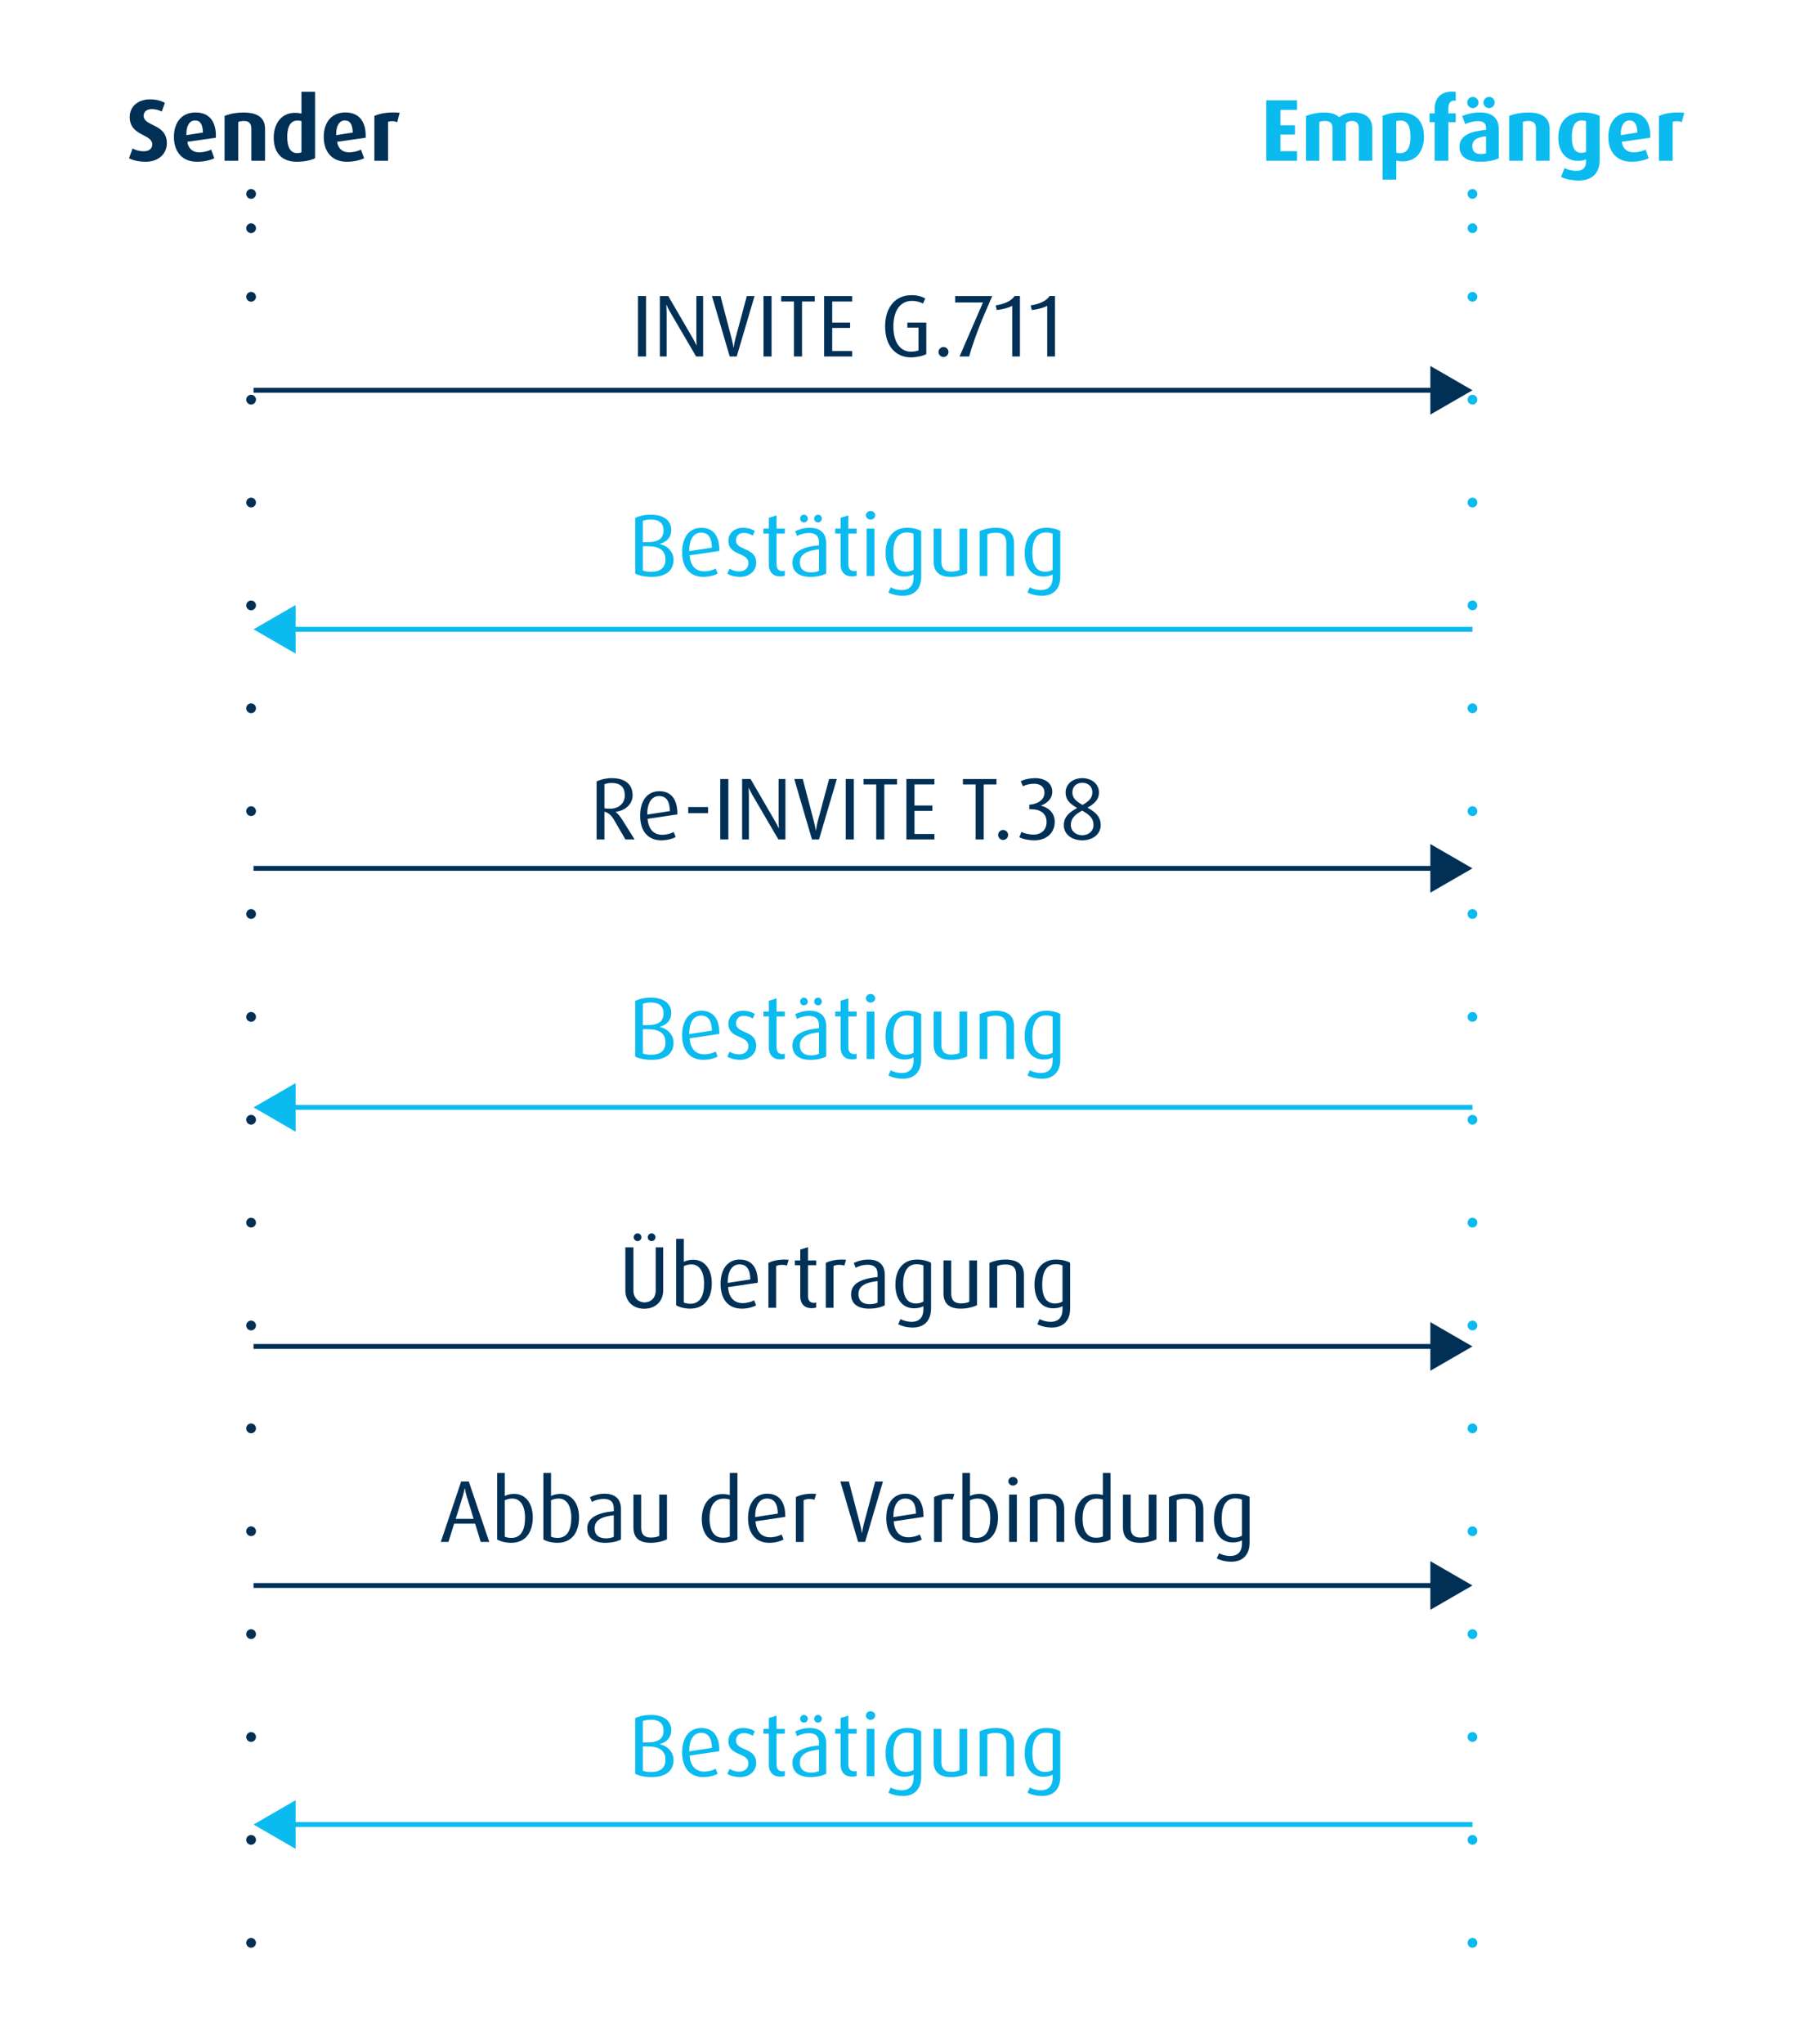 <?xml version="1.0" encoding="utf-8"?>
<!-- Generator: Adobe Illustrator 23.0.2, SVG Export Plug-In . SVG Version: 6.00 Build 0)  -->
<svg version="1.1" xmlns="http://www.w3.org/2000/svg" xmlns:xlink="http://www.w3.org/1999/xlink" x="0px" y="0px" width="370px"
	 height="419px" viewBox="0 0 370 419" enable-background="new 0 0 370 419" xml:space="preserve">
<g id="Ebene_1">
</g>
<g id="Ebene_2">
	<g>
		<path fill="#003056" d="M29.896,33.152c-1.368,0-2.575-0.252-3.438-0.72l0.738-1.999c0.72,0.396,1.548,0.576,2.286,0.576
			c1.099,0,1.747-0.559,1.747-1.387c0-2.232-4.628-1.674-4.628-5.636c0-2.106,1.656-3.619,4.177-3.619
			c1.189,0,2.251,0.271,3.043,0.72l-0.648,1.783c-0.539-0.306-1.332-0.504-1.998-0.504c-1.026,0-1.711,0.486-1.711,1.368
			c0,2.232,4.754,1.566,4.754,5.618C34.217,31.532,32.524,33.152,29.896,33.152z"/>
		<path fill="#003056" d="M44.261,28.237l-5.833,0.828c0.18,1.369,1.062,2.161,2.43,2.161c0.883,0,1.855-0.252,2.449-0.558
			l0.648,1.765c-0.9,0.45-2.215,0.72-3.547,0.72c-3.115,0-4.736-2.125-4.736-5.078c0-3.043,1.639-5.023,4.447-5.023
			c2.719,0,4.16,1.764,4.16,4.771C44.279,27.967,44.279,28.039,44.261,28.237z M40.012,24.689c-1.152,0-1.783,1.117-1.783,2.755
			v0.252l3.386-0.522C41.596,25.59,41.109,24.689,40.012,24.689z"/>
		<path fill="#003056" d="M51.55,32.954v-6.572c0-1.062-0.45-1.584-1.566-1.584c-0.433,0-0.774,0.072-1.116,0.198v7.958h-2.809
			v-9.183c1.098-0.468,2.431-0.702,3.925-0.702c3.062,0,4.376,1.242,4.376,3.331v6.554H51.55z"/>
		<path fill="#003056" d="M60.838,33.152c-2.953,0-4.699-1.747-4.699-4.916c0-2.953,1.62-5.114,4.375-5.114
			c0.468,0,0.882,0.054,1.314,0.162V18.82h2.791v13.612C63.736,32.882,62.387,33.152,60.838,33.152z M61.828,24.815
			c-0.252-0.072-0.504-0.108-0.793-0.108c-1.512,0-2.124,1.333-2.124,3.331c0,2.107,0.63,3.349,2.053,3.349
			c0.396,0,0.647-0.072,0.864-0.162V24.815z"/>
		<path fill="#003056" d="M74.986,28.237l-5.834,0.828c0.181,1.369,1.062,2.161,2.432,2.161c0.882,0,1.854-0.252,2.448-0.558
			l0.648,1.765c-0.9,0.45-2.215,0.72-3.548,0.72c-3.114,0-4.734-2.125-4.734-5.078c0-3.043,1.639-5.023,4.447-5.023
			c2.719,0,4.158,1.764,4.158,4.771C75.004,27.967,75.004,28.039,74.986,28.237z M70.737,24.689c-1.152,0-1.782,1.117-1.782,2.755
			v0.252l3.385-0.522C72.322,25.59,71.836,24.689,70.737,24.689z"/>
		<path fill="#003056" d="M81.465,25.068c-0.306-0.162-0.684-0.234-1.025-0.234s-0.666,0.054-0.847,0.144v7.977h-2.809v-9.183
			c0.899-0.432,2.214-0.72,3.942-0.72c0.433,0,0.955,0.036,1.243,0.072L81.465,25.068z"/>
	</g>
	<g>
		<path fill="#0BBBEF" d="M259.707,32.954V20.566h6.32v1.962h-3.403v3.151h2.971v1.909h-2.971v3.403h3.403v1.962H259.707z"/>
		<path fill="#0BBBEF" d="M278.7,32.954v-6.608c0-0.972-0.414-1.548-1.458-1.548c-0.504,0-0.9,0.18-1.207,0.504v7.652h-2.754V26.22
			c0-0.882-0.451-1.422-1.495-1.422c-0.468,0-0.828,0.054-1.188,0.198v7.958h-2.736V23.79c1.116-0.468,2.287-0.72,3.763-0.72
			c1.458,0,2.341,0.342,3.043,0.954c0.774-0.594,1.801-0.954,3.024-0.954c2.629,0,3.764,1.386,3.764,3.295v6.59H278.7z"/>
		<path fill="#0BBBEF" d="M287.787,33.08c-0.576,0-1.115-0.054-1.404-0.162v3.907h-2.809V23.753
			c1.062-0.486,2.323-0.702,3.674-0.702c3.024,0,4.807,1.71,4.807,4.969C292.055,31.136,290.326,33.08,287.787,33.08z
			 M287.229,24.708c-0.324,0-0.612,0.054-0.847,0.144v6.446c0.181,0.054,0.433,0.108,0.738,0.108c1.495,0,2.161-1.17,2.161-3.349
			C289.282,25.896,288.742,24.708,287.229,24.708z"/>
		<path fill="#0BBBEF" d="M297.058,25.05v7.904h-2.809V25.05h-1.044v-1.801h1.044v-0.99c0-2.196,1.351-3.475,3.565-3.475
			c0.377,0,0.611,0.036,0.756,0.054v1.801c-0.18-0.018-0.217-0.018-0.27-0.018c-0.847,0-1.243,0.576-1.243,1.566v1.062h1.513v1.801
			H297.058z"/>
		<path fill="#0BBBEF" d="M303.609,33.152c-2.772,0-4.267-1.044-4.267-3.079c0-2.395,2.448-3.169,5.438-3.457v-0.432
			c0-0.936-0.595-1.351-1.675-1.351c-0.9,0-1.891,0.27-2.593,0.612L299.9,23.79c0.973-0.432,2.341-0.738,3.619-0.738
			c2.377,0,3.89,1.008,3.89,3.547v5.834C306.58,32.864,305.248,33.152,303.609,33.152z M302.08,22.169
			c-0.631,0-1.152-0.522-1.152-1.152c0-0.63,0.521-1.152,1.152-1.152c0.629,0,1.152,0.522,1.152,1.152
			C303.232,21.646,302.709,22.169,302.08,22.169z M304.78,27.931c-1.872,0.198-2.81,0.774-2.81,2.035
			c0,1.08,0.631,1.621,1.783,1.621c0.414,0,0.774-0.054,1.026-0.18V27.931z M305.41,22.169c-0.63,0-1.152-0.522-1.152-1.152
			c0-0.63,0.522-1.152,1.152-1.152c0.631,0,1.152,0.522,1.152,1.152C306.562,21.646,306.041,22.169,305.41,22.169z"/>
		<path fill="#0BBBEF" d="M315.022,32.954v-6.572c0-1.062-0.45-1.584-1.567-1.584c-0.432,0-0.773,0.072-1.115,0.198v7.958h-2.809
			v-9.183c1.098-0.468,2.43-0.702,3.924-0.702c3.062,0,4.376,1.242,4.376,3.331v6.554H315.022z"/>
		<path fill="#0BBBEF" d="M323.787,37.005c-1.422,0-2.826-0.306-3.619-0.738l0.721-1.818c0.612,0.324,1.513,0.576,2.395,0.576
			c1.477,0,2.017-0.792,2.017-1.927v-0.432c-0.342,0.162-0.864,0.306-1.692,0.306c-2.395,0-3.997-1.819-3.997-4.717
			c0-3.295,1.818-5.204,5.077-5.204c1.242,0,2.539,0.252,3.403,0.702v9.075C328.091,35.583,326.435,37.005,323.787,37.005z
			 M325.3,24.852c-0.233-0.108-0.54-0.162-0.882-0.162c-1.387,0-2.035,1.207-2.035,3.403c0,2.143,0.612,3.241,1.98,3.241
			c0.379,0,0.703-0.09,0.937-0.216V24.852z"/>
		<path fill="#0BBBEF" d="M338.459,28.237l-5.834,0.828c0.18,1.369,1.062,2.161,2.431,2.161c0.882,0,1.854-0.252,2.448-0.558
			l0.648,1.765c-0.9,0.45-2.215,0.72-3.547,0.72c-3.115,0-4.735-2.125-4.735-5.078c0-3.043,1.639-5.023,4.447-5.023
			c2.719,0,4.159,1.764,4.159,4.771C338.477,27.967,338.477,28.039,338.459,28.237z M334.209,24.689
			c-1.152,0-1.782,1.117-1.782,2.755v0.252l3.386-0.522C335.794,25.59,335.308,24.689,334.209,24.689z"/>
		<path fill="#0BBBEF" d="M344.938,25.068c-0.307-0.162-0.684-0.234-1.026-0.234c-0.342,0-0.666,0.054-0.847,0.144v7.977h-2.809
			v-9.183c0.9-0.432,2.215-0.72,3.943-0.72c0.432,0,0.955,0.036,1.242,0.072L344.938,25.068z"/>
	</g>
	<g>
		<path fill="#003056" d="M130.852,73.073V60.686h1.656v12.388H130.852z"/>
		<path fill="#003056" d="M142.77,73.073l-5.401-9.237c-0.216-0.36-0.522-1.008-0.666-1.333h-0.036
			c0.036,0.648,0.055,1.152,0.055,1.531v9.039h-1.387V60.686h1.729l5.113,8.805c0.198,0.342,0.414,0.756,0.666,1.296h0.036
			c-0.036-0.667-0.054-0.99-0.054-1.477v-8.625h1.387v12.388H142.77z"/>
		<path fill="#003056" d="M151.103,73.073h-1.44l-3.637-12.388h1.746l2.287,8.715c0.162,0.63,0.287,1.224,0.377,1.818h0.037
			c0.09-0.576,0.197-1.207,0.359-1.818l2.341-8.715h1.585L151.103,73.073z"/>
		<path fill="#003056" d="M156.592,73.073V60.686h1.656v12.388H156.592z"/>
		<path fill="#003056" d="M164.494,61.802v11.271h-1.656V61.802h-2.611v-1.116h6.878v1.116H164.494z"/>
		<path fill="#003056" d="M169.029,73.073V60.686h5.743v1.116h-4.087v4.321h3.673v1.099h-3.673v4.735h4.087v1.116H169.029z"/>
		<path fill="#003056" d="M186.814,73.253c-2.936,0-5.276-2.125-5.276-6.374c0-3.853,2.071-6.374,5.42-6.374
			c1.134,0,2.07,0.252,2.809,0.684l-0.468,1.026c-0.576-0.306-1.369-0.54-2.251-0.54c-2.431,0-3.817,2.035-3.817,5.275
			c0,3.493,1.656,5.132,3.529,5.132c0.594,0,1.188-0.072,1.621-0.252v-4.664h-2.287v-1.044h3.889v6.464
			C189.227,73.001,187.93,73.253,186.814,73.253z"/>
		<path fill="#003056" d="M193.508,73.181c-0.558,0-1.025-0.468-1.025-1.026s0.468-1.026,1.025-1.026
			c0.559,0,1.027,0.468,1.027,1.026S194.066,73.181,193.508,73.181z"/>
		<path fill="#003056" d="M201.844,64.539c-1.368,3.187-2.629,6.824-3.078,8.535h-1.963L201.609,62h-5.707v-1.314h7.598
			L201.844,64.539z"/>
		<path fill="#003056" d="M207.604,73.073V62.684c-0.703,0.414-2.125,0.774-3.17,0.864l-0.216-0.954
			c1.747-0.252,3.224-0.9,3.872-1.909h1.098v12.388H207.604z"/>
		<path fill="#003056" d="M214.785,73.073V62.684c-0.703,0.414-2.125,0.774-3.17,0.864l-0.216-0.954
			c1.747-0.252,3.224-0.9,3.872-1.909h1.098v12.388H214.785z"/>
	</g>
	<g>
		<path fill="#0BBBEF" d="M133.66,118.253c-1.297,0-2.539-0.234-3.385-0.667v-11.415c0.882-0.432,2.016-0.667,3.24-0.667
			c2.719,0,4.16,1.296,4.16,3.115c0,1.548-0.955,2.502-2.377,2.863v0.036c1.494,0.288,2.845,1.53,2.845,3.205
			C138.144,117.209,136.234,118.253,133.66,118.253z M133.48,106.496c-0.576,0-1.171,0.09-1.639,0.27v4.375h0.936
			c2.323,0,3.313-0.81,3.313-2.413C136.091,107.324,135.299,106.496,133.48,106.496z M132.777,111.969h-0.936v4.97
			c0.449,0.198,1.062,0.27,1.729,0.27c1.639,0,2.916-0.684,2.916-2.467C136.486,112.798,135.263,111.969,132.777,111.969z"/>
		<path fill="#0BBBEF" d="M141.436,113.842c0.144,1.999,1.152,3.277,2.988,3.277c0.883,0,1.818-0.252,2.359-0.576l0.414,1.026
			c-0.685,0.396-1.801,0.684-2.936,0.684c-2.772,0-4.357-1.909-4.357-5.06c0-3.043,1.459-5.005,3.926-5.005
			c2.322,0,3.709,1.512,3.709,4.573v0.18L141.436,113.842z M143.794,109.179c-1.603,0-2.431,1.512-2.431,3.709v0.09l4.645-0.72
			C145.973,110.295,145.307,109.179,143.794,109.179z"/>
		<path fill="#0BBBEF" d="M151.785,118.253c-0.954,0-1.998-0.252-2.61-0.667l0.45-1.008c0.576,0.36,1.314,0.558,1.998,0.558
			c1.135,0,1.873-0.72,1.873-1.674c0-2.376-4.105-1.422-4.105-4.627c0-1.494,1.207-2.646,2.989-2.646
			c0.937,0,1.782,0.234,2.431,0.666l-0.414,0.937c-0.504-0.324-1.17-0.559-1.801-0.559c-1.116,0-1.639,0.685-1.639,1.531
			c0,2.214,4.142,1.314,4.142,4.627C155.099,116.957,153.766,118.253,151.785,118.253z"/>
		<path fill="#0BBBEF" d="M160.012,118.163c-1.387,0-2.322-0.846-2.322-2.449v-6.356h-1.117v-0.99h1.117v-2.232l1.584-0.486v2.719
			h1.693v0.99h-1.693v6.356c0,0.846,0.414,1.351,1.207,1.351c0.18,0,0.342-0.018,0.486-0.072v1.008
			C160.714,118.109,160.391,118.163,160.012,118.163z"/>
		<path fill="#0BBBEF" d="M166.222,118.253c-2.323,0-3.691-1.008-3.691-2.935c0-2.341,2.305-3.241,5.438-3.547v-0.594
			c0-1.333-0.721-1.927-2.071-1.927c-0.847,0-1.765,0.252-2.431,0.612l-0.378-0.972c0.81-0.414,1.908-0.702,2.952-0.702
			c2.107,0,3.403,0.99,3.403,3.151v6.23C168.67,117.983,167.518,118.253,166.222,118.253z M167.969,112.6
			c-2.467,0.288-3.926,0.972-3.926,2.683c0,1.314,0.811,2.053,2.322,2.053c0.613,0,1.225-0.126,1.604-0.324V112.6z M164.889,107.09
			c-0.432,0-0.791-0.36-0.791-0.792s0.359-0.792,0.791-0.792c0.433,0,0.793,0.36,0.793,0.792S165.321,107.09,164.889,107.09z
			 M167.77,107.09c-0.432,0-0.791-0.36-0.791-0.792s0.359-0.792,0.791-0.792c0.433,0,0.793,0.36,0.793,0.792
			S168.202,107.09,167.77,107.09z"/>
		<path fill="#0BBBEF" d="M174.735,118.163c-1.386,0-2.323-0.846-2.323-2.449v-6.356h-1.115v-0.99h1.115v-2.232l1.585-0.486v2.719
			h1.692v0.99h-1.692v6.356c0,0.846,0.414,1.351,1.206,1.351c0.181,0,0.343-0.018,0.486-0.072v1.008
			C175.438,118.109,175.113,118.163,174.735,118.163z"/>
		<path fill="#0BBBEF" d="M178.551,106.514c-0.521,0-0.954-0.396-0.954-0.882c0-0.486,0.433-0.882,0.954-0.882
			c0.522,0,0.955,0.396,0.955,0.882C179.506,106.118,179.073,106.514,178.551,106.514z M177.759,118.073v-9.705h1.585v9.705H177.759
			z"/>
		<path fill="#0BBBEF" d="M188.938,118.217c0,2.449-1.368,3.907-3.745,3.907c-1.152,0-2.287-0.288-2.988-0.684l0.468-1.044
			c0.558,0.306,1.423,0.558,2.251,0.558c1.764,0,2.448-1.08,2.448-2.557v-0.648c-0.433,0.252-1.081,0.432-1.927,0.432
			c-2.341,0-3.816-1.854-3.816-4.807c0-3.115,1.548-5.186,4.447-5.186c1.115,0,2.196,0.27,2.862,0.666V118.217z M187.372,109.413
			c-0.36-0.18-0.864-0.27-1.387-0.27c-1.944,0-2.772,1.639-2.772,4.177c0,2.467,0.792,3.871,2.646,3.871
			c0.612,0,1.152-0.18,1.513-0.396V109.413z"/>
		<path fill="#0BBBEF" d="M195.039,118.253c-2.322,0-3.547-0.99-3.547-3.169v-6.716h1.584v6.77c0,1.351,0.631,2.035,1.98,2.035
			c0.613,0,1.314-0.108,1.729-0.324v-8.48h1.585v9.165C197.632,117.929,196.3,118.253,195.039,118.253z"/>
		<path fill="#0BBBEF" d="M206.398,118.073v-6.698c0-1.458-0.595-2.178-2.18-2.178c-0.666,0-1.205,0.108-1.71,0.324v8.553h-1.585
			v-9.201c0.9-0.414,2.09-0.684,3.295-0.684c2.611,0,3.764,1.134,3.764,3.187v6.698H206.398z"/>
		<path fill="#0BBBEF" d="M217.469,118.217c0,2.449-1.369,3.907-3.746,3.907c-1.152,0-2.286-0.288-2.988-0.684l0.468-1.044
			c0.559,0.306,1.423,0.558,2.251,0.558c1.765,0,2.449-1.08,2.449-2.557v-0.648c-0.433,0.252-1.081,0.432-1.928,0.432
			c-2.34,0-3.816-1.854-3.816-4.807c0-3.115,1.549-5.186,4.447-5.186c1.116,0,2.197,0.27,2.863,0.666V118.217z M215.902,109.413
			c-0.361-0.18-0.865-0.27-1.387-0.27c-1.945,0-2.773,1.639-2.773,4.177c0,2.467,0.793,3.871,2.646,3.871
			c0.613,0,1.152-0.18,1.514-0.396V109.413z"/>
	</g>
	<g>
		<g>
			<path fill="#003056" d="M128.271,172.073l-2.358-4.051c-0.469-0.81-1.08-1.422-1.945-1.638v5.689h-1.602v-11.901
				c0.828-0.396,1.962-0.667,3.061-0.667c2.736,0,4.321,1.207,4.321,3.511c0,1.782-1.423,3.115-3.457,3.403v0.036
				c0.486,0.396,0.9,0.918,1.242,1.44l2.629,4.177H128.271z M125.462,160.496c-0.559,0-1.099,0.108-1.495,0.252v4.933
				c0.324,0.072,0.738,0.09,1.135,0.09c1.854,0,3.043-1.134,3.043-2.719C128.145,161.342,127.227,160.496,125.462,160.496z"/>
			<path fill="#003056" d="M132.822,167.842c0.145,1.999,1.152,3.277,2.989,3.277c0.882,0,1.819-0.252,2.358-0.576l0.414,1.026
				c-0.684,0.396-1.8,0.684-2.935,0.684c-2.772,0-4.356-1.909-4.356-5.06c0-3.043,1.458-5.005,3.925-5.005
				c2.322,0,3.709,1.512,3.709,4.573v0.18L132.822,167.842z M135.182,163.179c-1.603,0-2.431,1.512-2.431,3.709v0.09l4.646-0.72
				C137.36,164.295,136.693,163.179,135.182,163.179z"/>
			<path fill="#003056" d="M141.156,166.689v-1.26h4.069v1.26H141.156z"/>
			<path fill="#003056" d="M147.727,172.073v-12.388h1.656v12.388H147.727z"/>
			<path fill="#003056" d="M159.645,172.073l-5.402-9.237c-0.215-0.36-0.521-1.008-0.666-1.333h-0.035
				c0.035,0.648,0.054,1.152,0.054,1.531v9.039h-1.387v-12.388h1.729l5.114,8.805c0.197,0.342,0.414,0.756,0.666,1.296h0.035
				c-0.035-0.667-0.054-0.99-0.054-1.477v-8.625h1.387v12.388H159.645z"/>
			<path fill="#003056" d="M167.978,172.073h-1.44l-3.637-12.388h1.746l2.287,8.715c0.162,0.63,0.287,1.224,0.377,1.818h0.037
				c0.09-0.576,0.197-1.207,0.359-1.818l2.341-8.715h1.585L167.978,172.073z"/>
			<path fill="#003056" d="M173.466,172.073v-12.388h1.656v12.388H173.466z"/>
			<path fill="#003056" d="M181.369,160.802v11.271h-1.656v-11.271h-2.611v-1.116h6.878v1.116H181.369z"/>
			<path fill="#003056" d="M185.903,172.073v-12.388h5.744v1.116h-4.087v4.321h3.672v1.099h-3.672v4.735h4.087v1.116H185.903z"/>
			<path fill="#003056" d="M201.763,160.802v11.271h-1.657v-11.271h-2.61v-1.116h6.878v1.116H201.763z"/>
			<path fill="#003056" d="M205.739,172.181c-0.558,0-1.026-0.468-1.026-1.026s0.469-1.026,1.026-1.026
				c0.559,0,1.026,0.468,1.026,1.026S206.298,172.181,205.739,172.181z"/>
			<path fill="#003056" d="M212.22,172.253c-1.152,0-2.358-0.216-3.151-0.63l0.432-1.098c0.631,0.342,1.639,0.558,2.467,0.558
				c1.604,0,2.684-0.972,2.684-2.593c0-1.873-1.44-2.611-3.169-2.611h-0.378v-0.918c1.836-0.144,3.115-1.062,3.115-2.467
				c0-1.332-1.009-1.836-2.107-1.836c-0.846,0-1.639,0.18-2.322,0.504l-0.433-1.026c0.847-0.414,1.909-0.63,2.972-0.63
				c1.908,0,3.492,0.972,3.492,2.791c0,1.566-1.26,2.431-2.305,2.827v0.036c1.279,0.324,2.809,1.242,2.809,3.331
				C216.324,170.777,214.561,172.253,212.22,172.253z"/>
			<path fill="#003056" d="M221.976,172.253c-1.98,0-3.781-1.099-3.781-3.097c0-1.873,1.314-2.737,2.737-3.529
				c-1.279-0.738-2.377-1.548-2.377-3.187c0-1.747,1.53-2.935,3.421-2.935c1.909,0,3.421,1.188,3.421,2.935
				c0,1.584-1.08,2.395-2.358,3.115c1.404,0.792,2.719,1.693,2.719,3.583C225.757,170.975,224.137,172.253,221.976,172.253z
				 M221.939,166.167c-1.278,0.72-2.305,1.458-2.305,2.953c0,1.279,1.08,2.089,2.322,2.089c1.333,0,2.323-0.864,2.323-2.071
				C224.28,167.608,223.236,166.888,221.939,166.167z M221.994,160.46c-1.207,0-2.053,0.774-2.053,1.962
				c0,1.26,0.9,1.891,2.088,2.575c1.135-0.666,2.018-1.333,2.018-2.575C224.047,161.234,223.182,160.46,221.994,160.46z"/>
		</g>
	</g>
	<g>
		<g>
			<path fill="#0BBBEF" d="M133.66,217.253c-1.297,0-2.539-0.234-3.385-0.667v-11.415c0.882-0.432,2.016-0.667,3.24-0.667
				c2.719,0,4.16,1.296,4.16,3.115c0,1.548-0.955,2.502-2.377,2.863v0.036c1.494,0.288,2.845,1.53,2.845,3.205
				C138.144,216.209,136.234,217.253,133.66,217.253z M133.48,205.496c-0.576,0-1.171,0.09-1.639,0.27v4.375h0.936
				c2.323,0,3.313-0.81,3.313-2.413C136.091,206.324,135.299,205.496,133.48,205.496z M132.777,210.969h-0.936v4.97
				c0.449,0.198,1.062,0.27,1.729,0.27c1.639,0,2.916-0.684,2.916-2.467C136.486,211.798,135.263,210.969,132.777,210.969z"/>
			<path fill="#0BBBEF" d="M141.436,212.842c0.144,1.999,1.152,3.277,2.988,3.277c0.883,0,1.818-0.252,2.359-0.576l0.414,1.026
				c-0.685,0.396-1.801,0.684-2.936,0.684c-2.772,0-4.357-1.909-4.357-5.06c0-3.043,1.459-5.005,3.926-5.005
				c2.322,0,3.709,1.512,3.709,4.573v0.18L141.436,212.842z M143.794,208.179c-1.603,0-2.431,1.512-2.431,3.709v0.09l4.645-0.72
				C145.973,209.295,145.307,208.179,143.794,208.179z"/>
			<path fill="#0BBBEF" d="M151.785,217.253c-0.954,0-1.998-0.252-2.61-0.667l0.45-1.008c0.576,0.36,1.314,0.558,1.998,0.558
				c1.135,0,1.873-0.72,1.873-1.674c0-2.376-4.105-1.422-4.105-4.627c0-1.494,1.207-2.646,2.989-2.646
				c0.937,0,1.782,0.234,2.431,0.666l-0.414,0.937c-0.504-0.324-1.17-0.559-1.801-0.559c-1.116,0-1.639,0.685-1.639,1.531
				c0,2.214,4.142,1.314,4.142,4.627C155.099,215.957,153.766,217.253,151.785,217.253z"/>
			<path fill="#0BBBEF" d="M160.012,217.163c-1.387,0-2.322-0.846-2.322-2.449v-6.356h-1.117v-0.99h1.117v-2.232l1.584-0.486v2.719
				h1.693v0.99h-1.693v6.356c0,0.846,0.414,1.351,1.207,1.351c0.18,0,0.342-0.018,0.486-0.072v1.008
				C160.714,217.109,160.391,217.163,160.012,217.163z"/>
			<path fill="#0BBBEF" d="M166.222,217.253c-2.323,0-3.691-1.008-3.691-2.935c0-2.341,2.305-3.241,5.438-3.547v-0.594
				c0-1.333-0.721-1.927-2.071-1.927c-0.847,0-1.765,0.252-2.431,0.612l-0.378-0.972c0.81-0.414,1.908-0.702,2.952-0.702
				c2.107,0,3.403,0.99,3.403,3.151v6.23C168.67,216.983,167.518,217.253,166.222,217.253z M167.969,211.6
				c-2.467,0.288-3.926,0.972-3.926,2.683c0,1.314,0.811,2.053,2.322,2.053c0.613,0,1.225-0.126,1.604-0.324V211.6z M164.889,206.09
				c-0.432,0-0.791-0.36-0.791-0.792s0.359-0.792,0.791-0.792c0.433,0,0.793,0.36,0.793,0.792S165.321,206.09,164.889,206.09z
				 M167.77,206.09c-0.432,0-0.791-0.36-0.791-0.792s0.359-0.792,0.791-0.792c0.433,0,0.793,0.36,0.793,0.792
				S168.202,206.09,167.77,206.09z"/>
			<path fill="#0BBBEF" d="M174.735,217.163c-1.386,0-2.323-0.846-2.323-2.449v-6.356h-1.115v-0.99h1.115v-2.232l1.585-0.486v2.719
				h1.692v0.99h-1.692v6.356c0,0.846,0.414,1.351,1.206,1.351c0.181,0,0.343-0.018,0.486-0.072v1.008
				C175.438,217.109,175.113,217.163,174.735,217.163z"/>
			<path fill="#0BBBEF" d="M178.551,205.514c-0.521,0-0.954-0.396-0.954-0.882c0-0.486,0.433-0.882,0.954-0.882
				c0.522,0,0.955,0.396,0.955,0.882C179.506,205.118,179.073,205.514,178.551,205.514z M177.759,217.073v-9.705h1.585v9.705
				H177.759z"/>
			<path fill="#0BBBEF" d="M188.938,217.217c0,2.449-1.368,3.907-3.745,3.907c-1.152,0-2.287-0.288-2.988-0.684l0.468-1.044
				c0.558,0.306,1.423,0.558,2.251,0.558c1.764,0,2.448-1.08,2.448-2.557v-0.648c-0.433,0.252-1.081,0.432-1.927,0.432
				c-2.341,0-3.816-1.854-3.816-4.807c0-3.115,1.548-5.186,4.447-5.186c1.115,0,2.196,0.27,2.862,0.666V217.217z M187.372,208.413
				c-0.36-0.18-0.864-0.27-1.387-0.27c-1.944,0-2.772,1.639-2.772,4.177c0,2.467,0.792,3.871,2.646,3.871
				c0.612,0,1.152-0.18,1.513-0.396V208.413z"/>
			<path fill="#0BBBEF" d="M195.039,217.253c-2.322,0-3.547-0.99-3.547-3.169v-6.716h1.584v6.77c0,1.351,0.631,2.035,1.98,2.035
				c0.613,0,1.314-0.108,1.729-0.324v-8.48h1.585v9.165C197.632,216.929,196.3,217.253,195.039,217.253z"/>
			<path fill="#0BBBEF" d="M206.398,217.073v-6.698c0-1.458-0.595-2.178-2.18-2.178c-0.666,0-1.205,0.108-1.71,0.324v8.553h-1.585
				v-9.201c0.9-0.414,2.09-0.684,3.295-0.684c2.611,0,3.764,1.134,3.764,3.187v6.698H206.398z"/>
			<path fill="#0BBBEF" d="M217.469,217.217c0,2.449-1.369,3.907-3.746,3.907c-1.152,0-2.286-0.288-2.988-0.684l0.468-1.044
				c0.559,0.306,1.423,0.558,2.251,0.558c1.765,0,2.449-1.08,2.449-2.557v-0.648c-0.433,0.252-1.081,0.432-1.928,0.432
				c-2.34,0-3.816-1.854-3.816-4.807c0-3.115,1.549-5.186,4.447-5.186c1.116,0,2.197,0.27,2.863,0.666V217.217z M215.902,208.413
				c-0.361-0.18-0.865-0.27-1.387-0.27c-1.945,0-2.773,1.639-2.773,4.177c0,2.467,0.793,3.871,2.646,3.871
				c0.613,0,1.152-0.18,1.514-0.396V208.413z"/>
		</g>
	</g>
	<g>
		<g>
			<path fill="#003056" d="M132.131,268.271c-2.395,0-3.871-1.621-3.871-3.728v-8.858h1.656v8.858c0,1.531,1.062,2.431,2.287,2.431
				c1.224,0,2.286-0.9,2.286-2.431v-8.858h1.53v8.858C136.02,266.651,134.525,268.271,132.131,268.271z M130.762,254.407
				c-0.432,0-0.792-0.36-0.792-0.792s0.36-0.792,0.792-0.792c0.433,0,0.793,0.36,0.793,0.792S131.194,254.407,130.762,254.407z
				 M133.643,254.407c-0.432,0-0.792-0.36-0.792-0.792s0.36-0.792,0.792-0.792c0.433,0,0.793,0.36,0.793,0.792
				S134.075,254.407,133.643,254.407z"/>
			<path fill="#003056" d="M141.562,268.253c-1.152,0-2.232-0.306-2.881-0.684v-13.63h1.566v4.717
				c0.558-0.288,1.225-0.432,1.944-0.432c2.269,0,3.799,1.873,3.799,4.808C145.991,266.165,144.461,268.253,141.562,268.253z
				 M141.796,259.179c-0.576,0-1.099,0.144-1.548,0.36v7.455c0.359,0.162,0.882,0.252,1.368,0.252c1.999,0,2.79-1.692,2.79-4.124
				C144.406,260.691,143.471,259.179,141.796,259.179z"/>
			<path fill="#003056" d="M149.319,263.842c0.144,1.999,1.152,3.277,2.989,3.277c0.882,0,1.818-0.252,2.358-0.576l0.414,1.026
				c-0.685,0.396-1.8,0.684-2.935,0.684c-2.773,0-4.357-1.909-4.357-5.06c0-3.043,1.459-5.005,3.925-5.005
				c2.323,0,3.71,1.512,3.71,4.573v0.18L149.319,263.842z M151.678,259.179c-1.602,0-2.43,1.512-2.43,3.709v0.09l4.645-0.72
				C153.857,260.295,153.19,259.179,151.678,259.179z"/>
			<path fill="#003056" d="M161.398,259.431c-0.289-0.108-0.631-0.162-0.99-0.162c-0.433,0-0.883,0.072-1.225,0.252v8.553h-1.585
				v-9.201c0.828-0.414,1.927-0.684,3.313-0.684c0.359,0,0.756,0.036,0.846,0.054L161.398,259.431z"/>
			<path fill="#003056" d="M166.455,268.163c-1.387,0-2.322-0.846-2.322-2.449v-6.356h-1.117v-0.99h1.117v-2.232l1.584-0.486v2.719
				h1.693v0.99h-1.693v6.356c0,0.846,0.414,1.351,1.207,1.351c0.18,0,0.342-0.018,0.486-0.072v1.008
				C167.157,268.109,166.834,268.163,166.455,268.163z"/>
			<path fill="#003056" d="M173.17,259.431c-0.288-0.108-0.631-0.162-0.99-0.162c-0.432,0-0.883,0.072-1.225,0.252v8.553h-1.584
				v-9.201c0.828-0.414,1.926-0.684,3.312-0.684c0.36,0,0.756,0.036,0.846,0.054L173.17,259.431z"/>
			<path fill="#003056" d="M178.246,268.253c-2.323,0-3.691-1.008-3.691-2.935c0-2.341,2.305-3.241,5.438-3.547v-0.594
				c0-1.333-0.721-1.927-2.07-1.927c-0.847,0-1.766,0.252-2.432,0.612l-0.377-0.972c0.81-0.414,1.908-0.702,2.952-0.702
				c2.106,0,3.403,0.99,3.403,3.151v6.23C180.694,267.983,179.542,268.253,178.246,268.253z M179.992,262.6
				c-2.467,0.288-3.926,0.972-3.926,2.683c0,1.314,0.811,2.053,2.323,2.053c0.612,0,1.224-0.126,1.603-0.324V262.6z"/>
			<path fill="#003056" d="M190.955,268.217c0,2.449-1.369,3.907-3.746,3.907c-1.152,0-2.286-0.288-2.988-0.684l0.468-1.044
				c0.559,0.306,1.423,0.558,2.251,0.558c1.765,0,2.449-1.08,2.449-2.557v-0.648c-0.433,0.252-1.081,0.432-1.928,0.432
				c-2.34,0-3.816-1.854-3.816-4.807c0-3.115,1.549-5.186,4.447-5.186c1.116,0,2.197,0.27,2.863,0.666V268.217z M189.389,259.413
				c-0.361-0.18-0.865-0.27-1.387-0.27c-1.945,0-2.773,1.639-2.773,4.177c0,2.467,0.793,3.871,2.646,3.871
				c0.613,0,1.152-0.18,1.514-0.396V259.413z"/>
			<path fill="#003056" d="M197.056,268.253c-2.323,0-3.548-0.99-3.548-3.169v-6.716h1.585v6.77c0,1.351,0.63,2.035,1.98,2.035
				c0.612,0,1.314-0.108,1.729-0.324v-8.48h1.585v9.165C199.648,267.929,198.316,268.253,197.056,268.253z"/>
			<path fill="#003056" d="M208.414,268.073v-6.698c0-1.458-0.595-2.178-2.18-2.178c-0.666,0-1.205,0.108-1.71,0.324v8.553h-1.585
				v-9.201c0.9-0.414,2.09-0.684,3.295-0.684c2.611,0,3.764,1.134,3.764,3.187v6.698H208.414z"/>
			<path fill="#003056" d="M219.484,268.217c0,2.449-1.369,3.907-3.746,3.907c-1.152,0-2.286-0.288-2.988-0.684l0.468-1.044
				c0.559,0.306,1.423,0.558,2.251,0.558c1.765,0,2.449-1.08,2.449-2.557v-0.648c-0.433,0.252-1.081,0.432-1.928,0.432
				c-2.34,0-3.816-1.854-3.816-4.807c0-3.115,1.549-5.186,4.447-5.186c1.116,0,2.197,0.27,2.863,0.666V268.217z M217.918,259.413
				c-0.361-0.18-0.865-0.27-1.387-0.27c-1.945,0-2.773,1.639-2.773,4.177c0,2.467,0.793,3.871,2.646,3.871
				c0.613,0,1.152-0.18,1.514-0.396V259.413z"/>
		</g>
	</g>
	<g>
		<g>
			<path fill="#003056" d="M98.599,316.073l-1.152-3.745h-4.304l-1.17,3.745h-1.566l4.178-12.388h1.566l4.195,12.388H98.599z
				 M95.699,306.656c-0.144-0.45-0.287-1.134-0.359-1.603h-0.036c-0.072,0.415-0.216,1.081-0.378,1.603l-1.459,4.682h3.674
				L95.699,306.656z"/>
			<path fill="#003056" d="M104.844,316.254c-1.152,0-2.232-0.307-2.881-0.685v-13.63h1.566v4.717
				c0.558-0.288,1.225-0.432,1.944-0.432c2.269,0,3.799,1.872,3.799,4.808C109.272,314.165,107.742,316.254,104.844,316.254z
				 M105.077,307.179c-0.576,0-1.099,0.145-1.548,0.36v7.454c0.359,0.162,0.882,0.252,1.368,0.252c1.999,0,2.79-1.692,2.79-4.123
				S106.752,307.179,105.077,307.179z"/>
			<path fill="#003056" d="M114.329,316.254c-1.152,0-2.232-0.307-2.881-0.685v-13.63h1.566v4.717
				c0.558-0.288,1.225-0.432,1.944-0.432c2.27,0,3.799,1.872,3.799,4.808C118.758,314.165,117.229,316.254,114.329,316.254z
				 M114.563,307.179c-0.576,0-1.099,0.145-1.549,0.36v7.454c0.36,0.162,0.882,0.252,1.368,0.252c1.999,0,2.791-1.692,2.791-4.123
				S116.238,307.179,114.563,307.179z"/>
			<path fill="#003056" d="M124.139,316.254c-2.322,0-3.69-1.009-3.69-2.936c0-2.341,2.305-3.24,5.438-3.547v-0.594
				c0-1.333-0.72-1.927-2.071-1.927c-0.846,0-1.764,0.252-2.43,0.612l-0.379-0.973c0.811-0.414,1.908-0.702,2.953-0.702
				c2.106,0,3.403,0.99,3.403,3.151v6.229C126.588,315.983,125.436,316.254,124.139,316.254z M125.886,310.6
				c-2.467,0.288-3.925,0.973-3.925,2.683c0,1.314,0.81,2.053,2.322,2.053c0.612,0,1.225-0.126,1.603-0.324V310.6z"/>
			<path fill="#003056" d="M133.463,316.254c-2.322,0-3.547-0.99-3.547-3.169v-6.717h1.584v6.771c0,1.351,0.631,2.034,1.98,2.034
				c0.613,0,1.314-0.107,1.729-0.324v-8.48h1.585v9.165C136.056,315.93,134.724,316.254,133.463,316.254z"/>
			<path fill="#003056" d="M148.187,316.254c-2.79,0-4.249-1.945-4.249-4.844c0-2.863,1.44-5.149,4.249-5.149
				c0.486,0,0.973,0.054,1.495,0.198v-4.52h1.566v13.63C150.6,315.966,149.465,316.254,148.187,316.254z M149.682,307.377
				c-0.379-0.108-0.811-0.18-1.225-0.18c-2.197,0-2.936,1.926-2.936,4.051c0,2.287,0.774,3.961,2.756,3.961
				c0.647,0,1.08-0.09,1.404-0.27V307.377z"/>
			<path fill="#003056" d="M154.953,311.842c0.145,1.999,1.152,3.277,2.989,3.277c0.882,0,1.819-0.252,2.358-0.576l0.414,1.026
				c-0.684,0.396-1.8,0.685-2.935,0.685c-2.772,0-4.356-1.909-4.356-5.06c0-3.043,1.458-5.006,3.925-5.006
				c2.322,0,3.709,1.513,3.709,4.573v0.181L154.953,311.842z M157.312,307.179c-1.603,0-2.431,1.513-2.431,3.709v0.09l4.646-0.72
				C159.491,308.295,158.824,307.179,157.312,307.179z"/>
			<path fill="#003056" d="M167.032,307.431c-0.288-0.107-0.63-0.162-0.99-0.162c-0.433,0-0.882,0.072-1.225,0.252v8.553h-1.585
				v-9.2c0.828-0.414,1.928-0.685,3.313-0.685c0.36,0,0.757,0.036,0.847,0.054L167.032,307.431z"/>
			<path fill="#003056" d="M177.437,316.073h-1.44l-3.637-12.388h1.746l2.287,8.715c0.162,0.63,0.287,1.225,0.377,1.818h0.037
				c0.09-0.576,0.197-1.206,0.359-1.818l2.341-8.715h1.585L177.437,316.073z"/>
			<path fill="#003056" d="M183.303,311.842c0.145,1.999,1.152,3.277,2.989,3.277c0.882,0,1.819-0.252,2.358-0.576l0.414,1.026
				c-0.684,0.396-1.8,0.685-2.935,0.685c-2.772,0-4.356-1.909-4.356-5.06c0-3.043,1.458-5.006,3.925-5.006
				c2.322,0,3.709,1.513,3.709,4.573v0.181L183.303,311.842z M185.662,307.179c-1.603,0-2.431,1.513-2.431,3.709v0.09l4.646-0.72
				C187.841,308.295,187.174,307.179,185.662,307.179z"/>
			<path fill="#003056" d="M195.382,307.431c-0.288-0.107-0.63-0.162-0.99-0.162c-0.433,0-0.882,0.072-1.225,0.252v8.553h-1.585
				v-9.2c0.828-0.414,1.928-0.685,3.313-0.685c0.36,0,0.757,0.036,0.847,0.054L195.382,307.431z"/>
			<path fill="#003056" d="M200.26,316.254c-1.152,0-2.232-0.307-2.881-0.685v-13.63h1.566v4.717
				c0.558-0.288,1.225-0.432,1.944-0.432c2.269,0,3.799,1.872,3.799,4.808C204.688,314.165,203.158,316.254,200.26,316.254z
				 M200.493,307.179c-0.576,0-1.099,0.145-1.548,0.36v7.454c0.359,0.162,0.882,0.252,1.368,0.252c1.999,0,2.79-1.692,2.79-4.123
				S202.168,307.179,200.493,307.179z"/>
			<path fill="#003056" d="M207.765,304.514c-0.522,0-0.954-0.396-0.954-0.882s0.432-0.883,0.954-0.883s0.954,0.396,0.954,0.883
				S208.287,304.514,207.765,304.514z M206.973,316.073v-9.705h1.584v9.705H206.973z"/>
			<path fill="#003056" d="M216.693,316.073v-6.698c0-1.458-0.594-2.178-2.178-2.178c-0.666,0-1.207,0.107-1.711,0.323v8.553h-1.584
				v-9.2c0.9-0.414,2.088-0.685,3.295-0.685c2.61,0,3.763,1.135,3.763,3.187v6.698H216.693z"/>
			<path fill="#003056" d="M224.703,316.254c-2.791,0-4.249-1.945-4.249-4.844c0-2.863,1.44-5.149,4.249-5.149
				c0.486,0,0.973,0.054,1.494,0.198v-4.52h1.566v13.63C227.116,315.966,225.981,316.254,224.703,316.254z M226.197,307.377
				c-0.378-0.108-0.81-0.18-1.225-0.18c-2.195,0-2.934,1.926-2.934,4.051c0,2.287,0.773,3.961,2.754,3.961
				c0.648,0,1.08-0.09,1.404-0.27V307.377z"/>
			<path fill="#003056" d="M233.865,316.254c-2.322,0-3.547-0.99-3.547-3.169v-6.717h1.584v6.771c0,1.351,0.631,2.034,1.98,2.034
				c0.612,0,1.314-0.107,1.729-0.324v-8.48h1.584v9.165C236.458,315.93,235.125,316.254,233.865,316.254z"/>
			<path fill="#003056" d="M245.223,316.073v-6.698c0-1.458-0.594-2.178-2.178-2.178c-0.666,0-1.207,0.107-1.711,0.323v8.553h-1.584
				v-9.2c0.9-0.414,2.088-0.685,3.295-0.685c2.61,0,3.763,1.135,3.763,3.187v6.698H245.223z"/>
			<path fill="#003056" d="M256.294,316.218c0,2.448-1.368,3.907-3.745,3.907c-1.152,0-2.287-0.288-2.988-0.685l0.468-1.044
				c0.558,0.306,1.423,0.558,2.251,0.558c1.764,0,2.448-1.08,2.448-2.557v-0.648c-0.433,0.252-1.081,0.433-1.927,0.433
				c-2.341,0-3.816-1.854-3.816-4.808c0-3.115,1.548-5.186,4.447-5.186c1.115,0,2.196,0.271,2.862,0.666V316.218z M254.728,307.413
				c-0.36-0.181-0.864-0.271-1.387-0.271c-1.944,0-2.772,1.639-2.772,4.178c0,2.467,0.792,3.871,2.646,3.871
				c0.612,0,1.152-0.181,1.513-0.396V307.413z"/>
		</g>
	</g>
	<g>
		<path fill="#0BBBEF" d="M133.66,364.28c-1.297,0-2.539-0.234-3.385-0.667v-11.415c0.882-0.432,2.016-0.666,3.24-0.666
			c2.719,0,4.16,1.296,4.16,3.115c0,1.548-0.955,2.502-2.377,2.862v0.036c1.494,0.288,2.845,1.53,2.845,3.205
			C138.144,363.235,136.234,364.28,133.66,364.28z M133.48,352.522c-0.576,0-1.171,0.09-1.639,0.27v4.376h0.936
			c2.323,0,3.313-0.811,3.313-2.413C136.091,353.351,135.299,352.522,133.48,352.522z M132.777,357.996h-0.936v4.97
			c0.449,0.197,1.062,0.27,1.729,0.27c1.639,0,2.916-0.684,2.916-2.467C136.486,358.824,135.263,357.996,132.777,357.996z"/>
		<path fill="#0BBBEF" d="M141.436,359.868c0.144,1.999,1.152,3.277,2.988,3.277c0.883,0,1.818-0.252,2.359-0.576l0.414,1.026
			c-0.685,0.396-1.801,0.685-2.936,0.685c-2.772,0-4.357-1.909-4.357-5.06c0-3.043,1.459-5.006,3.926-5.006
			c2.322,0,3.709,1.513,3.709,4.573v0.181L141.436,359.868z M143.794,355.205c-1.603,0-2.431,1.513-2.431,3.709v0.09l4.645-0.72
			C145.973,356.321,145.307,355.205,143.794,355.205z"/>
		<path fill="#0BBBEF" d="M151.785,364.28c-0.954,0-1.998-0.253-2.61-0.667l0.45-1.008c0.576,0.36,1.314,0.558,1.998,0.558
			c1.135,0,1.873-0.72,1.873-1.674c0-2.377-4.105-1.423-4.105-4.628c0-1.494,1.207-2.646,2.989-2.646
			c0.937,0,1.782,0.234,2.431,0.666l-0.414,0.937c-0.504-0.324-1.17-0.559-1.801-0.559c-1.116,0-1.639,0.685-1.639,1.531
			c0,2.214,4.142,1.314,4.142,4.627C155.099,362.983,153.766,364.28,151.785,364.28z"/>
		<path fill="#0BBBEF" d="M160.012,364.189c-1.387,0-2.322-0.846-2.322-2.448v-6.356h-1.117v-0.99h1.117v-2.232l1.584-0.486v2.719
			h1.693v0.99h-1.693v6.356c0,0.846,0.414,1.351,1.207,1.351c0.18,0,0.342-0.019,0.486-0.072v1.008
			C160.714,364.136,160.391,364.189,160.012,364.189z"/>
		<path fill="#0BBBEF" d="M166.222,364.28c-2.323,0-3.691-1.009-3.691-2.936c0-2.341,2.305-3.24,5.438-3.547v-0.594
			c0-1.333-0.721-1.927-2.071-1.927c-0.847,0-1.765,0.252-2.431,0.612l-0.378-0.973c0.81-0.414,1.908-0.702,2.952-0.702
			c2.107,0,3.403,0.99,3.403,3.151v6.229C168.67,364.01,167.518,364.28,166.222,364.28z M167.969,358.626
			c-2.467,0.288-3.926,0.973-3.926,2.683c0,1.314,0.811,2.053,2.322,2.053c0.613,0,1.225-0.126,1.604-0.324V358.626z
			 M164.889,353.116c-0.432,0-0.791-0.359-0.791-0.792c0-0.432,0.359-0.792,0.791-0.792c0.433,0,0.793,0.36,0.793,0.792
			C165.682,352.757,165.321,353.116,164.889,353.116z M167.77,353.116c-0.432,0-0.791-0.359-0.791-0.792
			c0-0.432,0.359-0.792,0.791-0.792c0.433,0,0.793,0.36,0.793,0.792C168.562,352.757,168.202,353.116,167.77,353.116z"/>
		<path fill="#0BBBEF" d="M174.735,364.189c-1.386,0-2.323-0.846-2.323-2.448v-6.356h-1.115v-0.99h1.115v-2.232l1.585-0.486v2.719
			h1.692v0.99h-1.692v6.356c0,0.846,0.414,1.351,1.206,1.351c0.181,0,0.343-0.019,0.486-0.072v1.008
			C175.438,364.136,175.113,364.189,174.735,364.189z"/>
		<path fill="#0BBBEF" d="M178.551,352.54c-0.521,0-0.954-0.396-0.954-0.882s0.433-0.883,0.954-0.883
			c0.522,0,0.955,0.396,0.955,0.883S179.073,352.54,178.551,352.54z M177.759,364.1v-9.705h1.585v9.705H177.759z"/>
		<path fill="#0BBBEF" d="M188.938,364.244c0,2.448-1.368,3.907-3.745,3.907c-1.152,0-2.287-0.288-2.988-0.685l0.468-1.044
			c0.558,0.306,1.423,0.558,2.251,0.558c1.764,0,2.448-1.08,2.448-2.557v-0.648c-0.433,0.252-1.081,0.433-1.927,0.433
			c-2.341,0-3.816-1.854-3.816-4.808c0-3.115,1.548-5.186,4.447-5.186c1.115,0,2.196,0.271,2.862,0.666V364.244z M187.372,355.439
			c-0.36-0.181-0.864-0.271-1.387-0.271c-1.944,0-2.772,1.639-2.772,4.178c0,2.467,0.792,3.871,2.646,3.871
			c0.612,0,1.152-0.181,1.513-0.396V355.439z"/>
		<path fill="#0BBBEF" d="M195.039,364.28c-2.322,0-3.547-0.99-3.547-3.169v-6.717h1.584v6.771c0,1.351,0.631,2.034,1.98,2.034
			c0.613,0,1.314-0.107,1.729-0.324v-8.48h1.585v9.165C197.632,363.956,196.3,364.28,195.039,364.28z"/>
		<path fill="#0BBBEF" d="M206.398,364.1v-6.698c0-1.458-0.595-2.178-2.18-2.178c-0.666,0-1.205,0.107-1.71,0.323v8.553h-1.585v-9.2
			c0.9-0.414,2.09-0.685,3.295-0.685c2.611,0,3.764,1.135,3.764,3.187v6.698H206.398z"/>
		<path fill="#0BBBEF" d="M217.469,364.244c0,2.448-1.369,3.907-3.746,3.907c-1.152,0-2.286-0.288-2.988-0.685l0.468-1.044
			c0.559,0.306,1.423,0.558,2.251,0.558c1.765,0,2.449-1.08,2.449-2.557v-0.648c-0.433,0.252-1.081,0.433-1.928,0.433
			c-2.34,0-3.816-1.854-3.816-4.808c0-3.115,1.549-5.186,4.447-5.186c1.116,0,2.197,0.271,2.863,0.666V364.244z M215.902,355.439
			c-0.361-0.181-0.865-0.271-1.387-0.271c-1.945,0-2.773,1.639-2.773,4.178c0,2.467,0.793,3.871,2.646,3.871
			c0.613,0,1.152-0.181,1.514-0.396V355.439z"/>
	</g>
	<g>
		<g>
			<line fill="none" stroke="#003056" stroke-miterlimit="10" x1="52" y1="80" x2="294.824" y2="80"/>
			<g>
				<polygon fill="#003056" points="293.365,84.986 302,80 293.365,75.014 				"/>
			</g>
		</g>
	</g>
	<g>
		<g>
			<line fill="none" stroke="#0BBBEF" stroke-miterlimit="10" x1="302" y1="129" x2="59.176" y2="129"/>
			<g>
				<polygon fill="#0BBBEF" points="60.635,124.014 52,129 60.635,133.986 				"/>
			</g>
		</g>
	</g>
	<g>
		<g>
			<line fill="none" stroke="#003056" stroke-miterlimit="10" x1="52" y1="178" x2="294.824" y2="178"/>
			<g>
				<polygon fill="#003056" points="293.365,182.986 302,178 293.365,173.014 				"/>
			</g>
		</g>
	</g>
	<g>
		<g>
			<line fill="none" stroke="#0BBBEF" stroke-miterlimit="10" x1="302" y1="227" x2="59.176" y2="227"/>
			<g>
				<polygon fill="#0BBBEF" points="60.635,222.014 52,227 60.635,231.986 				"/>
			</g>
		</g>
	</g>
	<g>
		<g>
			<line fill="none" stroke="#003056" stroke-miterlimit="10" x1="52" y1="276" x2="294.824" y2="276"/>
			<g>
				<polygon fill="#003056" points="293.365,280.986 302,276 293.365,271.014 				"/>
			</g>
		</g>
	</g>
	<g>
		<g>
			<line fill="none" stroke="#003056" stroke-miterlimit="10" x1="52" y1="325" x2="294.824" y2="325"/>
			<g>
				<polygon fill="#003056" points="293.365,329.986 302,325 293.365,320.014 				"/>
			</g>
		</g>
	</g>
	<g>
		<g>
			<line fill="none" stroke="#0BBBEF" stroke-miterlimit="10" x1="302" y1="374" x2="59.176" y2="374"/>
			<g>
				<polygon fill="#0BBBEF" points="60.635,369.014 52,374 60.635,378.986 				"/>
			</g>
		</g>
	</g>
	<g>
		<g>
			
				<line fill="none" stroke="#003056" stroke-width="2" stroke-linecap="round" stroke-linejoin="round" x1="51.5" y1="39.75" x2="51.5" y2="39.75"/>
			
				<line fill="none" stroke="#003056" stroke-width="2" stroke-linecap="round" stroke-linejoin="round" stroke-dasharray="0,7.029,0,7.029" x1="51.5" y1="46.779" x2="51.5" y2="57.324"/>
			
				<line fill="none" stroke="#003056" stroke-width="2" stroke-linecap="round" stroke-linejoin="round" stroke-dasharray="0,7.029,0,7.029,0,7.029" x1="51.5" y1="60.838" x2="51.5" y2="394.735"/>
			
				<line fill="none" stroke="#003056" stroke-width="2" stroke-linecap="round" stroke-linejoin="round" x1="51.5" y1="398.25" x2="51.5" y2="398.25"/>
		</g>
	</g>
	<g>
		<g>
			
				<line fill="none" stroke="#0BBBEF" stroke-width="2" stroke-linecap="round" stroke-linejoin="round" x1="302" y1="39.75" x2="302" y2="39.75"/>
			
				<line fill="none" stroke="#0BBBEF" stroke-width="2" stroke-linecap="round" stroke-linejoin="round" stroke-dasharray="0,7.029,0,7.029" x1="302" y1="46.779" x2="302" y2="57.324"/>
			
				<line fill="none" stroke="#0BBBEF" stroke-width="2" stroke-linecap="round" stroke-linejoin="round" stroke-dasharray="0,7.029,0,7.029,0,7.029" x1="302" y1="60.838" x2="302" y2="394.735"/>
			
				<line fill="none" stroke="#0BBBEF" stroke-width="2" stroke-linecap="round" stroke-linejoin="round" x1="302" y1="398.25" x2="302" y2="398.25"/>
		</g>
	</g>
</g>
</svg>
